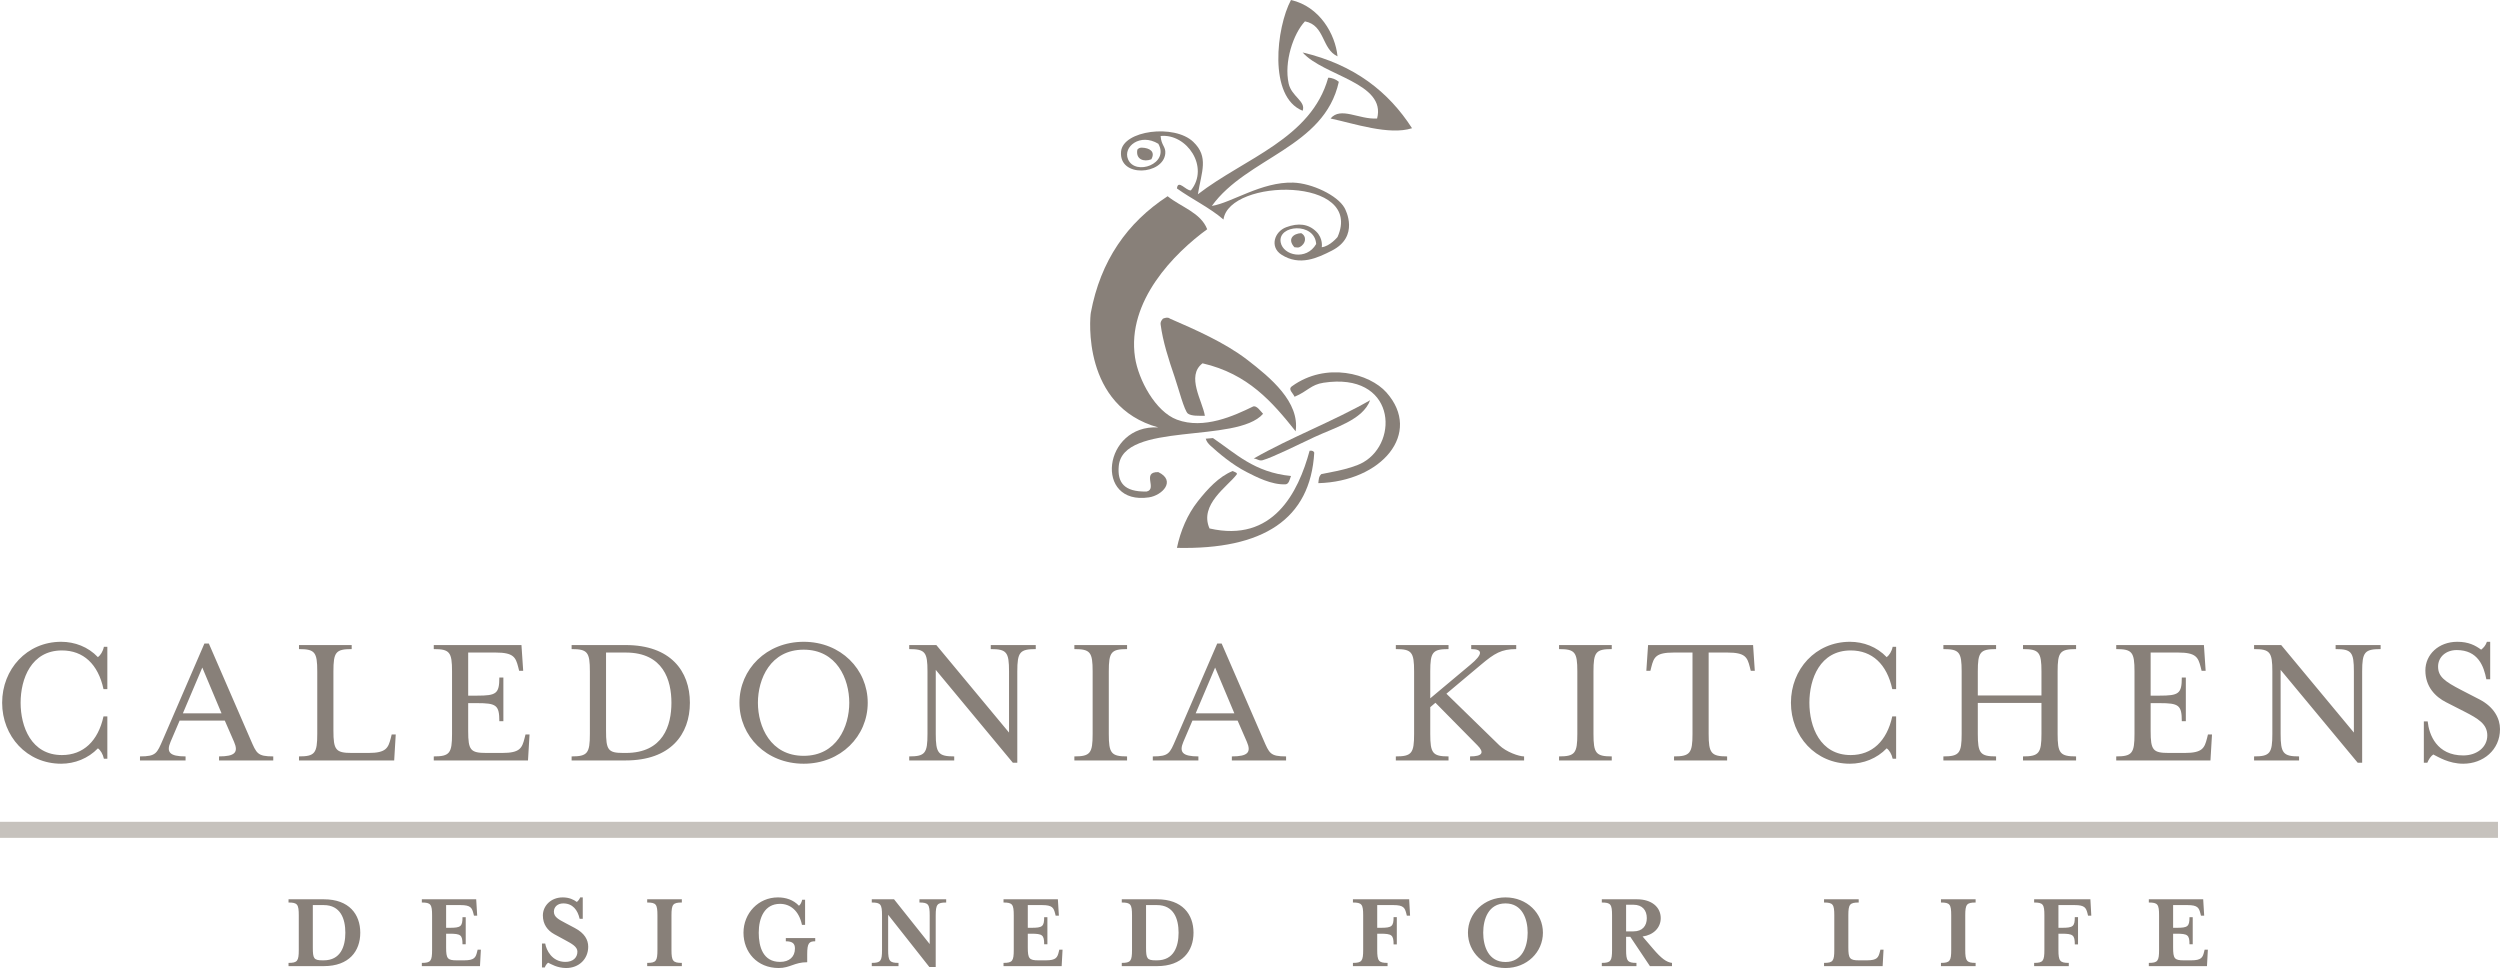 <svg xmlns="http://www.w3.org/2000/svg" width="351" height="136" viewBox="0 0 351 136">
  <g fill="none" fill-rule="evenodd">
    <g fill="#888079" transform="translate(153.057)">
      <path d="M34.733,7.91 C32.481,6.88 32.99,3.544 30.158,2.999 C28.522,4.73 27.204,8.695 27.87,11.728 C28.272,13.554 30.326,14.219 29.832,15.548 C24.968,13.606 26.153,3.822 28.196,0 C32.232,0.919 34.415,4.795 34.733,7.91"/>
      <path d="M29.832 7.364C37.129 9.092 41.92 12.915 45.192 18.002 41.984 19.036 37.01 17.329 33.753 16.638 35.175 14.926 37.74 16.802 40.287 16.638 41.612 11.627 32.725 10.651 29.832 7.364M7.281 20.731C8.329 20.767 9.202 21.269 8.589 22.367 7.57 22.762 6.366 22.411 6.628 21.003 6.877 20.716 7.084 20.738 7.281 20.731M.093 43.916C1.459 36.599 5.192 31.26 10.876 27.549 12.755 29.073 15.532 29.847 16.433 32.186 11.875 35.5 5.102 42.264 6.302 50.189 6.774 53.305 9.147 57.78 12.184 58.919 15.974 60.337 20.251 58.351 22.851 57.086 23.362 56.836 23.979 57.8 24.278 58.1 20.585 62.333 4.549 59.136 4.013 65.465 3.821 67.709 4.724 69.083 7.934 69.01 9.48 68.664 7.171 66.234 9.571 66.284 12.106 67.507 10.119 69.55 8.263 69.829.499 70.991 1.785 59.578 9.571 60.009-1.181 57.063-.028 44.587.093 43.916"/>
      <path d="M10.223 44.735C10.628 44.587 10.928 44.518 11.205 44.735 14.709 46.256 18.884 48.087 21.988 50.462 25.363 53.047 29.446 56.461 28.852 60.555 25.59 56.458 22.178 52.487 15.779 51.008 13.433 52.791 15.786 56.326 16.105 58.374 15.212 58.374 14.258 58.431 13.736 58.075 13.23 57.731 12.389 54.467 11.858 52.916 11.031 50.508 10.197 47.918 9.894 45.552 9.847 45.278 9.961 45.025 10.223 44.735M32.034 67.836C32.103 67.306 32.069 66.95 32.449 66.569 32.518 66.5 36.478 65.972 38.329 64.918 43.452 62.003 42.817 52.213 32.772 53.735 30.98 54.006 30.563 54.923 28.7 55.704 28.469 55.153 27.726 54.667 28.331 54.232 33.14 50.755 39.243 52.453 41.596 55.098 46.691 60.826 40.921 67.605 32.034 67.836"/>
      <path d="M39.308,56.191 C38.292,58.968 34.29,60.048 31.464,61.373 C29.251,62.411 25.672,64.199 24.222,64.613 C23.725,64.754 23.503,64.428 22.97,64.373 C28.136,61.412 34.145,59.153 39.308,56.191"/>
      <path d="M16.228,61.592 C16.446,61.592 17.026,61.506 17.242,61.506 C20.458,63.681 23.039,66.316 28.196,66.829 C28.002,67.392 27.879,67.974 27.432,67.997 C25.464,68.1 23.246,66.923 21.988,66.284 C19.903,65.221 18.041,63.612 16.916,62.597 C16.573,62.265 16.366,62.04 16.228,61.592"/>
      <path d="M30.812 63.282C31.19 63.238 31.394 63.343 31.464 63.554 30.922 72.92 24.269 77.188 12.184 76.921 12.676 74.555 13.66 72.225 15.125 70.374 16.446 68.705 18.041 66.927 20.008 66.132 20.32 66.288 20.749 66.384 20.561 66.633 19.318 68.291 15.276 70.852 16.759 74.194 25.674 76.236 29.219 69.16 30.812 63.282M29.409 34.691C30.309 34.244 30.447 33.169 29.627 32.734 28.505 32.792 27.646 33.576 28.68 34.713 29.066 34.758 29.228 34.781 29.409 34.691"/>
      <path d="M31.733,34.262 C31.542,31.156 26.286,31.548 26.753,34.031 C27.098,35.88 30.367,36.633 31.733,34.262 Z M5.321,22.367 C6.329,24.736 11.176,22.991 9.571,20.184 C7.018,18.644 4.57,20.604 5.321,22.367 Z M34.733,33.277 C38.496,24.767 19.509,24.993 18.719,30.823 C16.795,29.155 14.29,27.973 12.184,26.46 C12.333,25.122 13.456,26.796 14.145,26.731 C16.794,23.449 13.562,18.723 9.894,19.094 C9.986,20.447 10.636,20.57 10.55,21.549 C10.283,24.557 4.003,25.005 4.339,21.275 C4.609,18.312 11.811,17.379 14.471,19.911 C16.696,22.028 15.641,24.088 15.125,27.276 C21.688,22.208 31.04,19.467 33.425,10.909 C33.968,10.911 34.544,11.164 34.913,11.486 C32.887,20.705 21.997,22.102 17.085,28.913 C19.862,28.475 24.057,25.495 28.525,25.64 C31.107,25.725 34.713,27.405 35.714,29.185 C35.884,29.487 37.833,33.21 33.924,35.194 C31.949,36.199 29.426,37.414 26.849,35.747 C25.194,34.677 25.85,32.519 27.534,31.898 C29.215,31.276 30.62,31.422 31.732,32.502 C32.746,33.486 32.517,34.712 32.517,34.712 C33.676,34.574 34.733,33.277 34.733,33.277 L34.733,33.277 Z"/>
    </g>
    <path fill="#888079" d="M.301 98.667C.301 93.968 3.757 90.107 8.591 90.107 10.48 90.107 12.371 90.809 13.748 92.267 14.099 91.997 14.45 91.484 14.586 90.809L15.071 90.809 15.071 96.75 14.531 96.75C13.776 93.238 11.696 91.322 8.699 91.322 4.379 91.322 2.894 95.318 2.894 98.667 2.894 102.014 4.379 106.011 8.699 106.011 11.696 106.011 13.776 104.041 14.531 100.584L15.071 100.584 15.071 106.523 14.586 106.523C14.45 105.877 14.099 105.308 13.748 105.066 12.371 106.496 10.48 107.226 8.591 107.226 3.757 107.226.301 103.365.301 98.667M31.104 100.151L28.403 93.724 25.676 100.151 31.104 100.151zM19.654 106.2C21.923 106.2 22.032 105.768 22.867 103.85L28.7 90.351 29.321 90.351 35.18 103.85C36.017 105.768 36.125 106.2 38.366 106.2L38.366 106.766 30.753 106.766 30.753 106.2C32.993 106.2 33.506 105.633 32.859 104.149L31.563 101.177 25.217 101.177 23.947 104.149C23.326 105.607 23.813 106.2 26.054 106.2L26.054 106.766 19.654 106.766 19.654 106.2 19.654 106.2zM41.978 106.2C44.22 106.2 44.543 105.741 44.543 103.04L44.543 94.266C44.543 91.565 44.22 91.133 41.978 91.133L41.978 90.566 49.377 90.566 49.377 91.133C47.135 91.133 46.812 91.565 46.812 94.266L46.812 102.581C46.812 105.282 47.135 105.714 49.377 105.714L51.753 105.714C54.21 105.714 54.507 105.012 54.858 103.662L54.993 103.121 55.561 103.121 55.344 106.766 41.978 106.766 41.978 106.2M60.901 106.2C63.141 106.2 63.466 105.741 63.466 103.04L63.466 94.266C63.466 91.565 63.141 91.133 60.901 91.133L60.901 90.566 73.213 90.566 73.456 94.185 72.889 94.185 72.754 93.645C72.404 92.294 72.106 91.618 69.622 91.618L65.733 91.618 65.733 97.668 66.975 97.668C69.676 97.668 70.107 97.398 70.107 95.13L70.674 95.13 70.674 101.259 70.107 101.259C70.107 98.991 69.676 98.72 66.975 98.72L65.733 98.72 65.733 102.635C65.733 105.335 66.057 105.714 68.298 105.714L70.513 105.714C72.997 105.714 73.294 105.038 73.645 103.662L73.781 103.121 74.347 103.121 74.131 106.766 60.901 106.766 60.901 106.2M87.868 105.714C93.135 105.714 94.268 101.825 94.268 98.667 94.268 95.508 93.135 91.618 87.868 91.618L85.088 91.618 85.088 102.581C85.088 105.282 85.358 105.714 87.491 105.714L87.868 105.714zM80.255 106.2C82.495 106.2 82.819 105.741 82.819 103.04L82.819 94.266C82.819 91.565 82.495 91.133 80.255 91.133L80.255 90.566 87.842 90.566C94.134 90.566 96.861 94.212 96.861 98.667 96.861 103.121 94.134 106.766 87.842 106.766L80.255 106.766 80.255 106.2 80.255 106.2zM119.238 98.667C119.238 95.318 117.482 91.214 112.838 91.214 108.167 91.214 106.411 95.318 106.411 98.667 106.411 102.014 108.167 106.118 112.838 106.118 117.482 106.118 119.238 102.014 119.238 98.667zM103.819 98.667C103.819 93.968 107.599 90.107 112.838 90.107 118.048 90.107 121.829 93.968 121.829 98.667 121.829 103.365 118.048 107.226 112.838 107.226 107.599 107.226 103.819 103.365 103.819 98.667L103.819 98.667zM131.381 94.05L131.381 103.04C131.381 105.741 131.732 106.2 133.973 106.2L133.973 106.766 127.655 106.766 127.655 106.2C129.896 106.2 130.219 105.741 130.219 103.04L130.219 94.266C130.219 91.565 129.896 91.133 127.655 91.133L127.655 90.566 131.462 90.566 141.668 102.853 141.668 94.266C141.668 91.565 141.345 91.133 139.103 91.133L139.103 90.566 145.421 90.566 145.421 91.133C143.18 91.133 142.829 91.565 142.829 94.266L142.829 107.091 142.208 107.091 131.381 94.05M150.841 106.2C153.082 106.2 153.406 105.741 153.406 103.04L153.406 94.266C153.406 91.565 153.082 91.133 150.841 91.133L150.841 90.566 158.24 90.566 158.24 91.133C155.998 91.133 155.675 91.565 155.675 94.266L155.675 103.04C155.675 105.741 155.998 106.2 158.24 106.2L158.24 106.766 150.841 106.766 150.841 106.2M173.303 100.151L170.602 93.724 167.874 100.151 173.303 100.151zM161.853 106.2C164.122 106.2 164.231 105.768 165.066 103.85L170.899 90.351 171.52 90.351 177.38 103.85C178.216 105.768 178.325 106.2 180.566 106.2L180.566 106.766 172.952 106.766 172.952 106.2C175.192 106.2 175.705 105.633 175.058 104.149L173.762 101.177 167.416 101.177 166.146 104.149C165.525 105.607 166.012 106.2 168.254 106.2L168.254 106.766 161.853 106.766 161.853 106.2 161.853 106.2zM195.975 106.2C198.216 106.2 198.54 105.741 198.54 103.04L198.54 94.266C198.54 91.565 198.216 91.133 195.975 91.133L195.975 90.566 203.374 90.566 203.374 91.133C201.132 91.133 200.807 91.565 200.807 94.266L200.807 98.046 206.451 93.32C208.179 91.888 208.26 91.133 206.559 91.133L206.559 90.566 212.877 90.566 212.877 91.133C210.797 91.133 209.826 91.727 207.936 93.32L203.075 97.398 210.5 104.634C211.473 105.578 213.256 106.2 213.983 106.2L213.983 106.766 206.396 106.766 206.396 106.2C208.179 106.2 208.423 105.633 207.423 104.634L201.536 98.667 200.807 99.287 200.807 103.04C200.807 105.741 201.132 106.2 203.374 106.2L203.374 106.766 195.975 106.766 195.975 106.2M218.892 106.2C221.133 106.2 221.457 105.741 221.457 103.04L221.457 94.266C221.457 91.565 221.133 91.133 218.892 91.133L218.892 90.566 226.291 90.566 226.291 91.133C224.049 91.133 223.724 91.565 223.724 94.266L223.724 103.04C223.724 105.741 224.049 106.2 226.291 106.2L226.291 106.766 218.892 106.766 218.892 106.2M235.034 106.2C237.276 106.2 237.627 105.741 237.627 103.04L237.627 91.618 234.981 91.618C232.496 91.618 232.199 92.267 231.848 93.645L231.713 94.185 231.145 94.185 231.389 90.566 246.133 90.566 246.374 94.185 245.808 94.185 245.672 93.645C245.322 92.267 245.024 91.618 242.54 91.618L239.894 91.618 239.894 103.04C239.894 105.741 240.245 106.2 242.487 106.2L242.487 106.766 235.034 106.766 235.034 106.2M251.447 98.667C251.447 93.968 254.902 90.107 259.735 90.107 261.626 90.107 263.515 90.809 264.892 92.267 265.243 91.997 265.594 91.484 265.73 90.809L266.216 90.809 266.216 96.75 265.676 96.75C264.92 93.238 262.84 91.322 259.843 91.322 255.523 91.322 254.038 95.318 254.038 98.667 254.038 102.014 255.523 106.011 259.843 106.011 262.84 106.011 264.92 104.041 265.676 100.584L266.216 100.584 266.216 106.523 265.73 106.523C265.594 105.877 265.243 105.308 264.892 105.066 263.515 106.496 261.626 107.226 259.735 107.226 254.902 107.226 251.447 103.365 251.447 98.667M272.851 106.2C275.093 106.2 275.416 105.741 275.416 103.04L275.416 94.266C275.416 91.565 275.093 91.133 272.851 91.133L272.851 90.566 280.25 90.566 280.25 91.133C278.008 91.133 277.684 91.565 277.684 94.266L277.684 97.64 286.621 97.64 286.621 94.266C286.621 91.565 286.271 91.133 284.029 91.133L284.029 90.566 291.482 90.566 291.482 91.133C289.214 91.133 288.89 91.565 288.89 94.266L288.89 103.04C288.89 105.741 289.214 106.2 291.482 106.2L291.482 106.766 284.029 106.766 284.029 106.2C286.271 106.2 286.621 105.741 286.621 103.04L286.621 98.694 277.684 98.694 277.684 103.04C277.684 105.741 278.008 106.2 280.25 106.2L280.25 106.766 272.851 106.766 272.851 106.2M297.118 106.2C299.359 106.2 299.683 105.741 299.683 103.04L299.683 94.266C299.683 91.565 299.359 91.133 297.118 91.133L297.118 90.566 309.43 90.566 309.673 94.185 309.107 94.185 308.971 93.645C308.62 92.294 308.323 91.618 305.839 91.618L301.95 91.618 301.95 97.668 303.193 97.668C305.894 97.668 306.325 97.398 306.325 95.13L306.891 95.13 306.891 101.259 306.325 101.259C306.325 98.991 305.894 98.72 303.193 98.72L301.95 98.72 301.95 102.635C301.95 105.335 302.275 105.714 304.517 105.714L306.73 105.714C309.215 105.714 309.511 105.038 309.863 103.662L309.997 103.121 310.565 103.121 310.348 106.766 297.118 106.766 297.118 106.2M320.199 94.05L320.199 103.04C320.199 105.741 320.55 106.2 322.79 106.2L322.79 106.766 316.472 106.766 316.472 106.2C318.714 106.2 319.037 105.741 319.037 103.04L319.037 94.266C319.037 91.565 318.714 91.133 316.472 91.133L316.472 90.566 320.28 90.566 330.485 102.853 330.485 94.266C330.485 91.565 330.162 91.133 327.92 91.133L327.92 90.566 334.239 90.566 334.239 91.133C331.998 91.133 331.647 91.565 331.647 94.266L331.647 107.091 331.025 107.091 320.199 94.05M340.307 101.285L340.847 101.285C341.036 103.149 342.116 106.064 345.843 106.064 347.759 106.064 349.217 104.904 349.217 103.257 349.217 101.637 347.895 100.881 346.059 99.935L343.467 98.613C341.9 97.829 340.522 96.398 340.522 94.13 340.522 91.888 342.386 90.107 345.005 90.107 346.599 90.107 347.543 90.621 348.353 91.214 348.705 90.944 349.001 90.593 349.163 90.107L349.623 90.107 349.623 95.373 349.083 95.373C348.731 93.537 347.921 91.269 344.923 91.269 343.412 91.269 342.306 92.24 342.306 93.59 342.306 94.995 343.224 95.67 345.573 96.884L348.138 98.208C350.163 99.261 351 100.881 351 102.366 351 105.308 348.623 107.226 345.843 107.226 343.79 107.226 342.306 106.254 341.631 105.93 341.28 106.173 341.01 106.578 340.793 107.091L340.307 107.091 340.307 101.285"/>
    <polygon fill="#C6C2BD" points="0 117.635 350.717 117.635 350.717 115.382 0 115.382"/>
    <path fill="#888079" d="M45.452 127.074L43.92 127.074 43.92 133.032C43.92 134.581 44.06 134.831 45.28 134.831L45.452 134.831C47.813 134.831 48.486 132.907 48.486 130.952 48.486 128.997 47.813 127.074 45.452 127.074zM45.468 135.644L40.51 135.644 40.51 135.19C41.761 135.19 41.949 134.924 41.949 133.36L41.949 128.528C41.949 126.964 41.761 126.714 40.51 126.714L40.51 126.26 45.468 126.26C49.018 126.26 50.582 128.371 50.582 130.952 50.582 133.532 49.018 135.644 45.468 135.644L45.468 135.644zM67.39 135.644L59.226 135.644 59.226 135.19C60.477 135.19 60.665 134.924 60.665 133.36L60.665 128.528C60.665 126.964 60.477 126.714 59.226 126.714L59.226 126.26 66.858 126.26 66.998 128.559 66.545 128.559 66.466 128.246C66.264 127.465 66.092 127.074 64.652 127.074L62.635 127.074 62.635 130.263 63.12 130.263C64.684 130.263 64.934 130.091 64.934 128.778L65.388 128.778 65.388 132.578 64.934 132.578C64.934 131.265 64.684 131.093 63.12 131.093L62.635 131.093 62.635 133.016C62.635 134.581 62.823 134.831 64.12 134.831L65.169 134.831C66.607 134.831 66.795 134.423 66.983 133.642L67.061 133.33 67.515 133.33 67.39 135.644M79.488 135.91C78.236 135.91 77.346 135.346 76.955 135.16 76.767 135.315 76.595 135.534 76.485 135.833L76.094 135.833 76.094 132.468 76.548 132.468C76.689 133.36 77.471 135.05 79.379 135.05 80.426 135.05 81.068 134.471 81.068 133.611 81.068 132.907 80.255 132.484 79.332 131.983L77.814 131.157C76.876 130.639 76.219 129.779 76.219 128.528 76.219 127.183 77.346 125.995 79.003 125.995 79.895 125.995 80.52 126.291 80.989 126.635 81.177 126.479 81.349 126.276 81.459 125.995L81.819 125.995 81.819 128.997 81.38 128.997C81.114 127.792 80.426 126.839 79.081 126.839 78.33 126.839 77.767 127.293 77.767 127.997 77.767 128.762 78.44 129.091 79.41 129.607L80.708 130.295C82.069 131.014 82.585 131.938 82.585 132.922 82.585 134.642 81.287 135.91 79.488 135.91M90.866 135.644L90.866 135.19C92.118 135.19 92.304 134.924 92.304 133.36L92.304 128.528C92.304 126.964 92.118 126.714 90.866 126.714L90.866 126.26 95.73 126.26 95.73 126.714C94.479 126.714 94.275 126.964 94.275 128.528L94.275 133.36C94.275 134.924 94.479 135.19 95.73 135.19L95.73 135.644 90.866 135.644M113.332 133.971L113.332 135.096C111.532 135.096 110.923 135.91 109.328 135.91 106.294 135.91 104.385 133.673 104.385 130.952 104.385 128.23 106.466 125.995 109.219 125.995 110.313 125.995 111.377 126.322 112.175 127.168 112.377 127.011 112.534 126.714 112.628 126.322L113.034 126.322 113.034 129.856 112.596 129.856C112.175 127.825 110.923 126.901 109.515 126.901 107.342 126.901 106.527 128.856 106.527 130.952 106.527 132.953 107.138 135.05 109.515 135.05 110.829 135.05 111.61 134.331 111.61 133.173 111.61 132.501 111.299 132.157 110.329 132.157L110.329 131.703 114.458 131.703 114.458 132.157C113.598 132.157 113.332 132.407 113.332 133.971M131.374 128.528L131.374 135.769 130.482 135.769 124.696 128.435 124.696 133.36C124.696 134.924 124.9 135.19 126.15 135.19L126.15 135.644 122.397 135.644 122.397 135.19C123.648 135.19 123.836 134.924 123.836 133.36L123.836 128.528C123.836 126.964 123.648 126.714 122.397 126.714L122.397 126.26 125.524 126.26 130.529 132.548 130.529 128.528C130.529 126.964 130.342 126.714 129.091 126.714L129.091 126.26 132.844 126.26 132.844 126.714C131.593 126.714 131.374 126.964 131.374 128.528M149.057 135.644L140.894 135.644 140.894 135.19C142.146 135.19 142.332 134.924 142.332 133.36L142.332 128.528C142.332 126.964 142.146 126.714 140.894 126.714L140.894 126.26 148.526 126.26 148.666 128.559 148.213 128.559 148.135 128.246C147.932 127.465 147.759 127.074 146.321 127.074L144.302 127.074 144.302 130.263 144.788 130.263C146.352 130.263 146.601 130.091 146.601 128.778L147.055 128.778 147.055 132.578 146.601 132.578C146.601 131.265 146.352 131.093 144.788 131.093L144.302 131.093 144.302 133.016C144.302 134.581 144.49 134.831 145.789 134.831L146.836 134.831C148.276 134.831 148.464 134.423 148.651 133.642L148.728 133.33 149.182 133.33 149.057 135.644M162.439 127.074L160.905 127.074 160.905 133.032C160.905 134.581 161.046 134.831 162.267 134.831L162.439 134.831C164.8 134.831 165.473 132.907 165.473 130.952 165.473 128.997 164.8 127.074 162.439 127.074zM162.455 135.644L157.497 135.644 157.497 135.19C158.747 135.19 158.935 134.924 158.935 133.36L158.935 128.528C158.935 126.964 158.747 126.714 157.497 126.714L157.497 126.26 162.455 126.26C166.004 126.26 167.569 128.371 167.569 130.952 167.569 133.532 166.004 135.644 162.455 135.644L162.455 135.644zM197.52 128.559L197.443 128.246C197.239 127.465 197.067 127.074 195.645 127.074L193.361 127.074 193.361 130.263 193.845 130.263C195.409 130.263 195.66 130.077 195.66 128.762L196.113 128.762 196.113 132.594 195.66 132.594C195.66 131.28 195.409 131.093 193.845 131.093L193.361 131.093 193.361 133.36C193.361 134.924 193.563 135.19 194.815 135.19L194.815 135.644 189.951 135.644 189.951 135.19C191.203 135.19 191.39 134.924 191.39 133.36L191.39 128.528C191.39 126.964 191.203 126.714 189.951 126.714L189.951 126.26 197.848 126.26 197.975 128.559 197.52 128.559M211.371 126.839C208.978 126.839 208.243 129.045 208.243 130.952 208.243 132.86 208.978 135.066 211.371 135.066 213.733 135.066 214.484 132.86 214.484 130.952 214.484 129.045 213.733 126.839 211.371 126.839zM211.371 135.91C208.337 135.91 206.1 133.673 206.1 130.952 206.1 128.23 208.337 125.995 211.371 125.995 214.39 125.995 216.626 128.23 216.626 130.952 216.626 133.673 214.39 135.91 211.371 135.91L211.371 135.91zM228.304 127.027L228.304 130.764 229.351 130.764C230.587 130.764 231.212 129.999 231.212 128.903 231.212 127.808 230.587 127.027 229.351 127.027L228.304 127.027zM231.65 135.644L228.897 131.531 228.304 131.531 228.304 133.36C228.304 134.924 228.506 135.19 229.758 135.19L229.758 135.644 224.894 135.644 224.894 135.19C226.146 135.19 226.332 134.924 226.332 133.36L226.332 128.528C226.332 126.964 226.146 126.714 224.894 126.714L224.894 126.26 229.836 126.26C231.901 126.26 233.167 127.37 233.167 128.903 233.167 130.263 232.135 131.28 230.617 131.484L232.088 133.204C233.262 134.581 233.98 135.096 234.746 135.19L234.746 135.644 231.65 135.644 231.65 135.644zM264.323 135.644L256.095 135.644 256.095 135.19C257.347 135.19 257.535 134.924 257.535 133.36L257.535 128.528C257.535 126.964 257.347 126.714 256.095 126.714L256.095 126.26 260.961 126.26 260.961 126.714C259.709 126.714 259.507 126.964 259.507 128.528L259.507 133.002C259.507 134.565 259.693 134.831 260.991 134.831L262.117 134.831C263.556 134.831 263.729 134.423 263.931 133.642L264.011 133.33 264.449 133.33 264.323 135.644M272.511 135.644L272.511 135.19C273.762 135.19 273.95 134.924 273.95 133.36L273.95 128.528C273.95 126.964 273.762 126.714 272.511 126.714L272.511 126.26 277.376 126.26 277.376 126.714C276.124 126.714 275.921 126.964 275.921 128.528L275.921 133.36C275.921 134.924 276.124 135.19 277.376 135.19L277.376 135.644 272.511 135.644M293.162 128.559L293.086 128.246C292.881 127.465 292.709 127.074 291.287 127.074L289.004 127.074 289.004 130.263 289.488 130.263C291.051 130.263 291.302 130.077 291.302 128.762L291.755 128.762 291.755 132.594 291.302 132.594C291.302 131.28 291.051 131.093 289.488 131.093L289.004 131.093 289.004 133.36C289.004 134.924 289.206 135.19 290.458 135.19L290.458 135.644 285.593 135.644 285.593 135.19C286.844 135.19 287.032 134.924 287.032 133.36L287.032 128.528C287.032 126.964 286.844 126.714 285.593 126.714L285.593 126.26 293.491 126.26 293.618 128.559 293.162 128.559M309.859 135.644L301.695 135.644 301.695 135.19C302.947 135.19 303.134 134.924 303.134 133.36L303.134 128.528C303.134 126.964 302.947 126.714 301.695 126.714L301.695 126.26 309.328 126.26 309.468 128.559 309.014 128.559 308.937 128.246C308.734 127.465 308.562 127.074 307.122 127.074L305.105 127.074 305.105 130.263 305.589 130.263C307.153 130.263 307.404 130.091 307.404 128.778L307.858 128.778 307.858 132.578 307.404 132.578C307.404 131.265 307.153 131.093 305.589 131.093L305.105 131.093 305.105 133.016C305.105 134.581 305.293 134.831 306.59 134.831L307.638 134.831C309.077 134.831 309.265 134.423 309.452 133.642L309.531 133.33 309.984 133.33 309.859 135.644"/>
  </g>
</svg>
